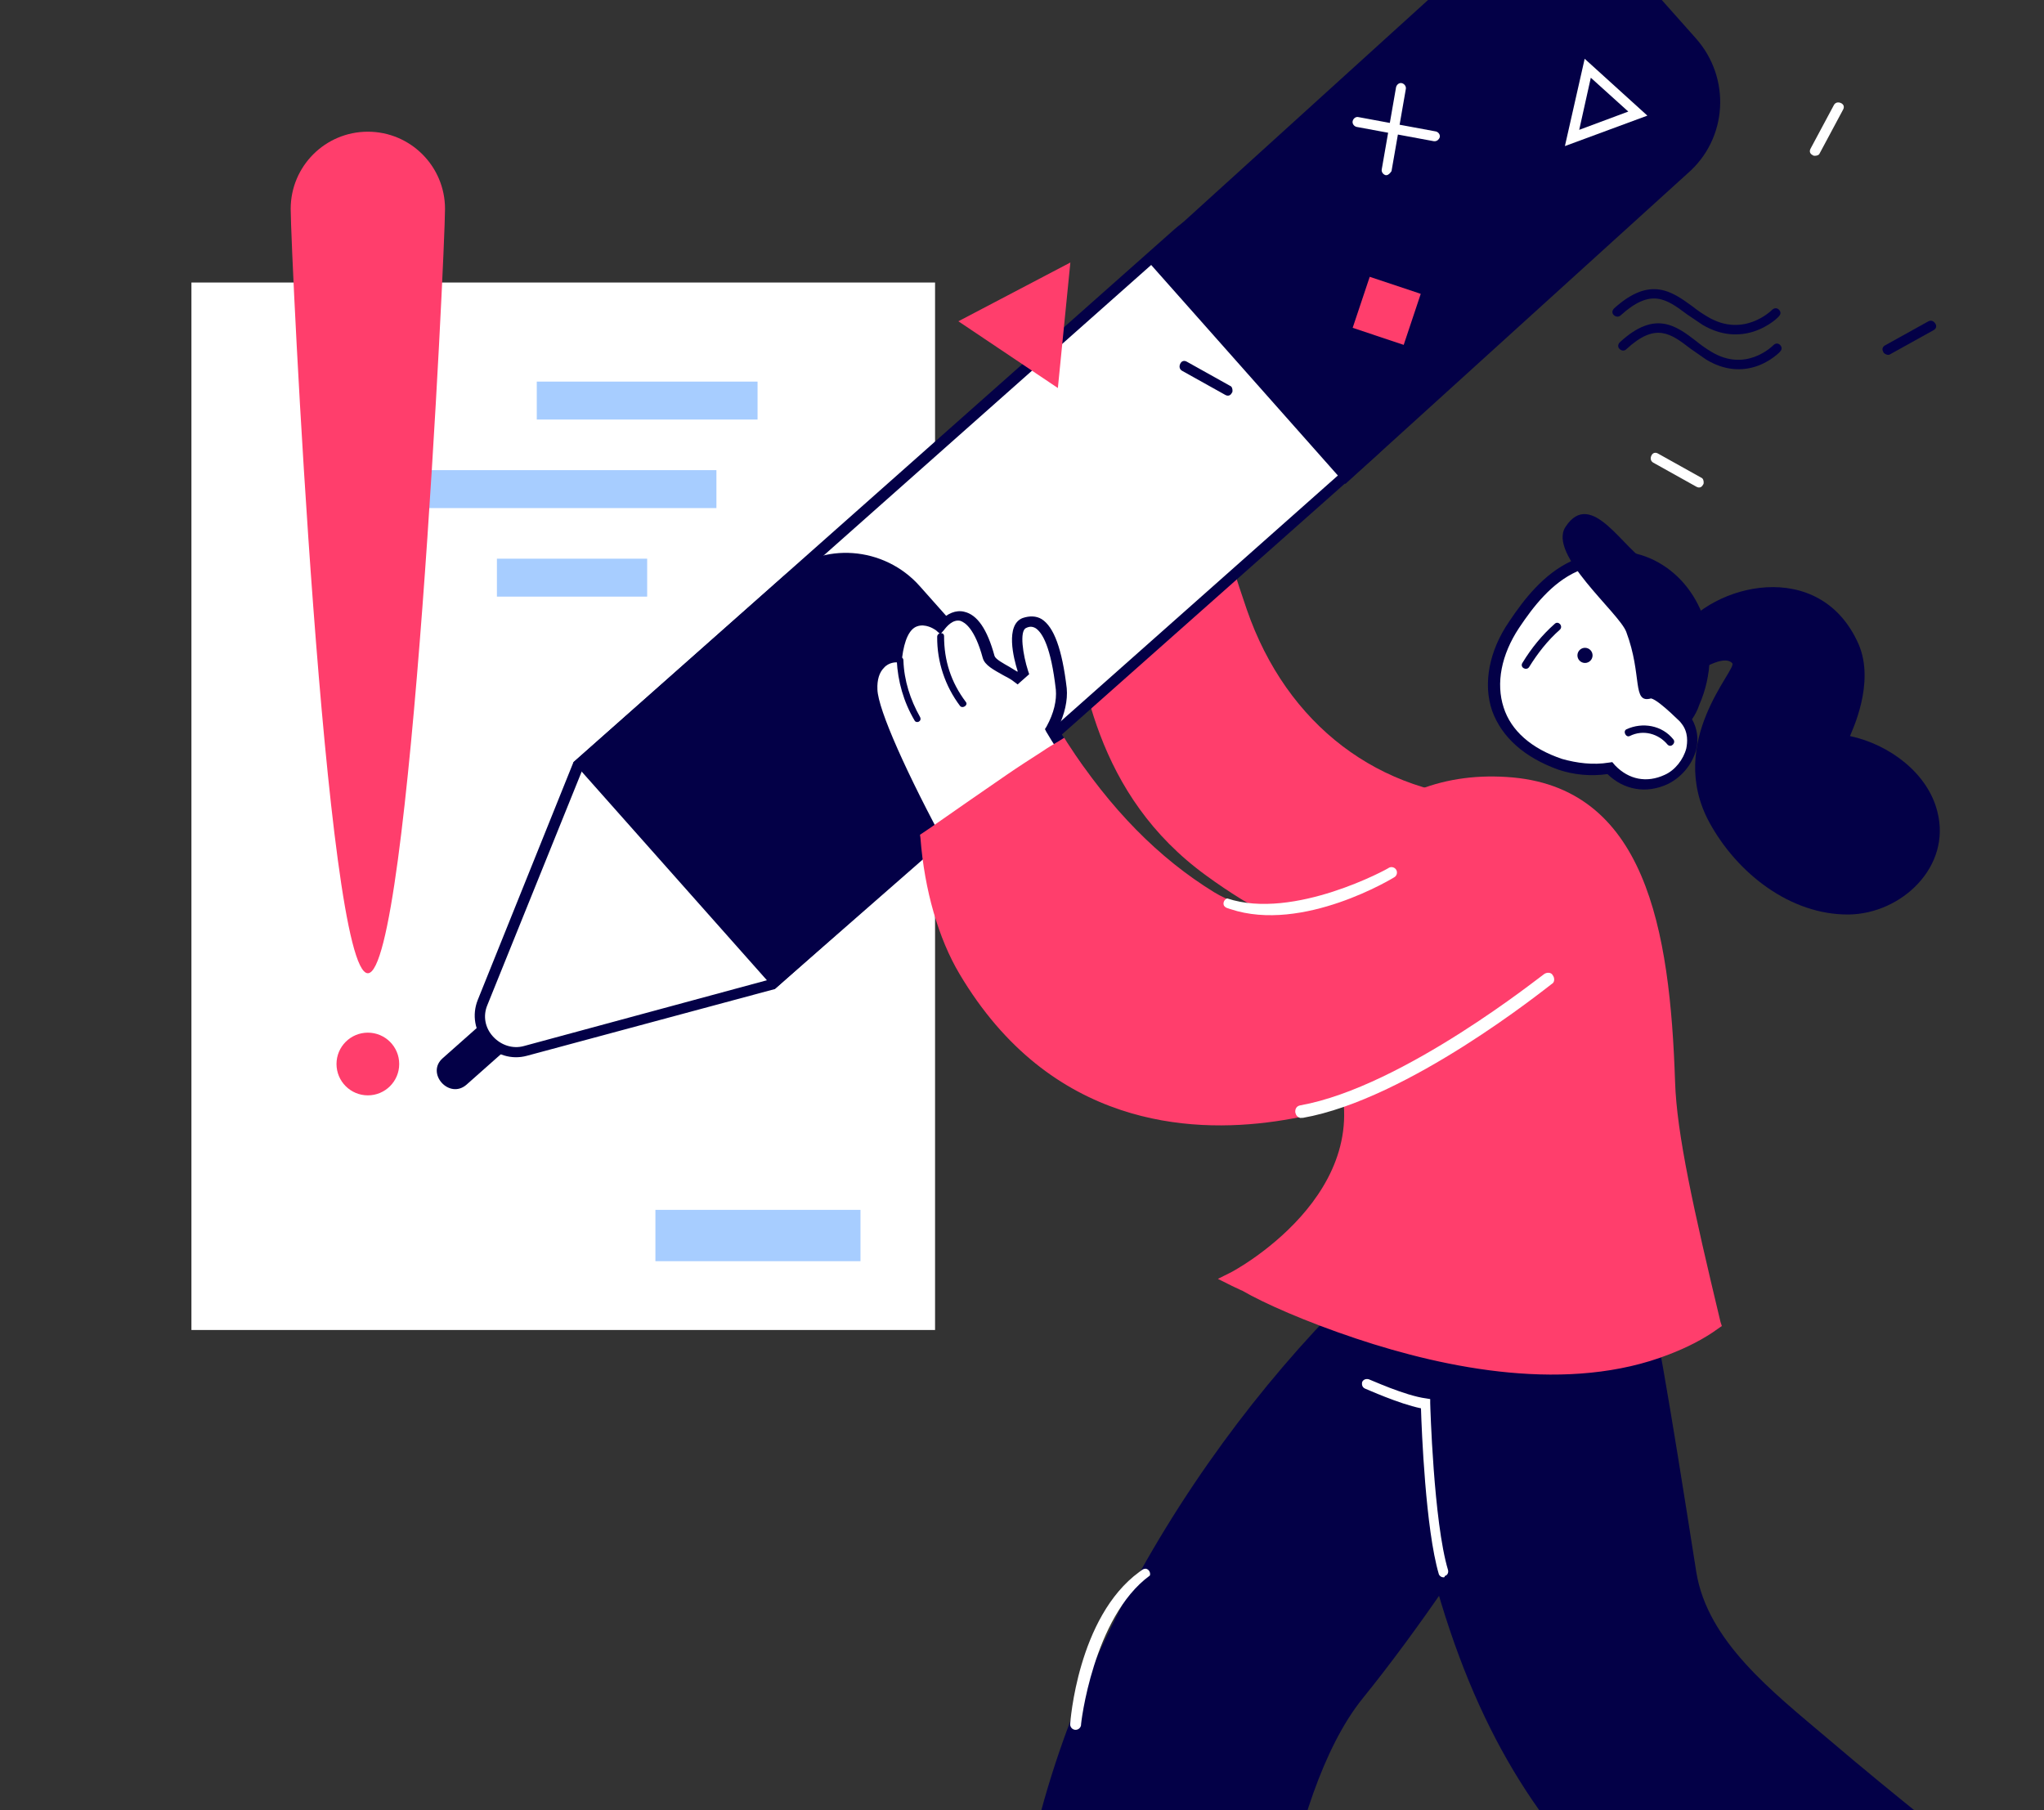 <svg width="271" height="240" viewBox="0 0 271 240" fill="none" xmlns="http://www.w3.org/2000/svg">
<rect x="0" y="0" width="271" height="240" fill="#333333" stroke="none"/>
<g clip-path="url(#clip0)">
<rect width="98.593" height="138.89" transform="matrix(-1 0 0 1 123.973 37.461)" fill="white"/>
<path d="M178.417 172.205C156.094 194.528 134.209 230.857 134.209 267.624L167.737 269.812C167.737 269.812 169.925 238.473 180.693 225.167C195.137 207.309 212.207 178.77 212.907 170.454C213.433 162.138 178.417 172.205 178.417 172.205Z" fill="#030047"/>
<path d="M184.719 181.135C191.809 236.986 210.368 251.868 241.094 272.09L260.441 245.302C260.441 245.302 251.862 238.649 242.408 230.596C234.967 224.293 226.388 217.64 224.9 208.448C217.721 162.752 216.933 160.126 210.28 155.049C203.627 149.971 184.719 181.135 184.719 181.135Z" fill="#030047"/>
<path d="M191.373 209.148C191.111 209.148 190.848 208.972 190.76 208.71C189.01 202.757 188.484 189.626 188.397 186.737C185.42 186.125 181.219 184.199 180.956 184.111C180.606 183.936 180.518 183.586 180.606 183.236C180.781 182.886 181.131 182.798 181.481 182.886C181.569 182.886 186.296 185.074 189.097 185.424L189.622 185.512V186.037C189.622 186.212 190.06 201.794 191.986 208.185C192.074 208.535 191.898 208.885 191.548 208.972C191.548 209.148 191.461 209.148 191.373 209.148Z" fill="white"/>
<path d="M198.192 106.656C182.621 106.226 169.915 96.564 164.559 81.12C159.235 65.579 154.726 47.274 153.819 40.577C153.333 37.489 151.513 37.423 150.439 38.69C149.301 40.152 148.974 43.403 149.979 48.832C149.817 48.67 148.42 47.011 147.021 47.628L146.046 47.627C145.104 46.879 142.764 45.448 141.527 49.153C140.583 51.981 139.834 54.224 140.093 55.719C140.223 56.629 140.645 57.312 141.718 57.67L141.815 57.703C141.815 57.703 135.798 63.064 140.184 68.755C144.667 74.478 139.648 100.548 160.413 115.609C176.563 127.288 189.047 126.254 189.047 126.254" fill="#FF3E6C"/>
<path d="M176.499 124.881C183.909 127.356 188.786 127.033 189.111 127.033L188.981 125.473C188.884 125.44 176.563 126.312 160.867 114.893C146.731 104.646 144.691 89.008 143.364 78.703C142.781 73.956 142.23 70.087 140.801 68.201C136.87 63.095 142.139 58.352 142.301 58.19L143.245 57.312L141.879 56.856C141.099 56.596 140.807 56.173 140.71 55.49C140.515 54.125 141.232 51.98 142.111 49.347C142.371 48.567 142.794 47.625 143.51 47.43C144.225 47.235 145.102 47.853 145.427 48.178L145.687 48.374L147.215 48.342L147.345 48.277C148.256 47.822 149.425 49.188 149.393 49.286L151.342 51.562L150.791 48.669C149.591 42.199 150.438 39.989 151.023 39.209C151.381 38.787 151.739 38.689 152.064 38.69C152.454 38.82 152.909 39.405 153.038 40.641C153.977 47.24 158.389 65.512 163.843 81.314C169.361 97.246 182.164 106.94 198.158 107.403L198.224 105.907C182.88 105.444 170.597 96.141 165.306 80.827C159.917 65.155 155.57 47.013 154.631 40.414C154.242 38.008 153.17 37.325 152.487 37.097C151.61 36.804 150.602 37.226 149.886 38.071C148.617 39.598 148.388 42.556 149.004 46.88C148.354 46.555 147.639 46.424 146.891 46.716L146.241 46.716C145.201 45.935 144.128 45.577 143.153 45.902C142.08 46.194 141.332 47.136 140.778 48.794C139.769 51.816 139.053 53.962 139.247 55.652C139.376 56.562 139.766 57.343 140.481 57.798C138.887 59.651 135.829 64.265 139.533 69.078C140.735 70.672 141.253 74.313 141.803 78.832C143.131 89.463 145.268 105.458 159.924 116.096C166.196 120.682 171.818 123.318 176.499 124.881Z" fill="#FF3E6C"/>
<path d="M151.345 50.587C153.297 48.313 155.765 52.93 156.382 54.328C156.707 54.979 155.699 55.401 155.472 54.783C155.082 54.002 152.809 49.45 152.027 52.115C151.897 52.505 152.189 53.904 152.351 54.391C152.675 55.692 153.195 56.732 153.91 57.838C154.04 58.098 154.104 58.553 153.747 58.651C149.877 60.176 151.857 66.582 153.677 68.923C154.034 69.476 153.286 70.093 152.896 69.638C150.784 66.874 148.902 60.176 152.739 58.097C151.57 56.081 149.784 52.342 151.345 50.587Z" fill="#030047"/>
<path d="M145.95 47.594C145.266 49.641 144.29 51.916 143.898 54.062C143.833 54.257 143.866 54.484 143.801 54.679C143.768 54.777 143.735 54.874 143.703 54.972C143.767 55.752 143.279 56.565 142.369 56.694C141.459 56.824 140.776 56.271 140.094 55.718C139.997 55.685 139.899 55.653 139.802 55.62C139.931 56.53 140.353 57.213 141.426 57.572C141.914 57.734 142.466 57.702 143.084 57.475C143.572 57.312 143.897 56.988 144.125 56.63C144.254 56.89 144.417 57.053 144.677 57.248C146.789 59.037 149.586 57.478 149.684 54.91C149.685 54.26 148.645 54.129 148.612 54.877C148.546 56.372 147.115 57.737 145.587 56.793C144.255 55.915 144.743 54.452 145.037 53.25C145.525 51.462 146.209 49.739 146.827 47.887C146.86 47.789 146.892 47.692 146.827 47.562L145.95 47.594Z" fill="#030047"/>
<path d="M163.34 169.717C163.34 169.717 163.951 170.041 164.993 170.509C172.109 173.963 200.318 186.738 220.918 178.876C223.111 178.051 225.304 176.866 227.317 175.501C223.838 160.798 221.435 150.409 221.223 143.508C220.409 118.67 215.42 104.901 199.677 103.959C182.065 102.872 168.759 117.602 177.733 140.97C184.625 158.729 163.34 169.717 163.34 169.717Z" fill="#FF3E6C"/>
<path d="M179.799 177.488C191.875 181.52 208.048 184.763 221.277 179.594C223.614 178.697 225.915 177.548 227.821 176.147L228.288 175.824L228.109 175.284C224.558 160.438 222.299 150.336 222.087 143.435C221.414 123.198 218.189 104.147 199.75 103.023C190.836 102.443 183.143 105.746 178.503 112.106C173.179 119.436 172.599 129.787 176.942 141.184C183.404 158.08 163.162 168.817 162.91 168.853L161.472 169.571L162.91 170.291C162.91 170.291 163.52 170.615 164.563 171.083L164.67 171.119C167.581 172.809 173.115 175.256 179.799 177.488ZM226.348 175.176C224.514 176.361 222.645 177.294 220.559 178.156C200.607 185.874 173.26 173.747 165.318 169.897L165.21 169.861L165.102 169.825C169.777 166.952 184.447 156.392 178.488 140.861C174.324 130.004 174.832 120.227 179.76 113.365C184.112 107.508 191.231 104.492 199.569 105C213.551 105.834 219.368 116.763 220.325 143.686C220.609 150.371 222.977 160.509 226.348 175.176Z" fill="#FF3E6C"/>
<path d="M208.797 75.041C211.909 73.644 215.401 73.328 218.542 74.695C225.206 77.555 227.929 85.876 224.623 93.243C224.623 93.243 224.623 93.243 224.591 93.338C224.242 94.069 223.892 94.799 223.447 95.497C225.477 98.293 223.665 102.135 220.902 103.436C218.394 104.61 215.538 104.292 213.444 102.004C211.222 102.321 208.937 102.194 206.874 101.399C197.196 98.061 196.059 89.741 200.793 82.851C202.827 79.612 205.336 76.532 208.797 75.041Z" fill="white"/>
<path d="M206.652 102.067C208.651 102.735 210.904 102.958 213.126 102.641C215.283 104.738 218.267 105.31 221.156 103.946C222.934 103.057 224.332 101.406 224.873 99.469C225.255 98.008 225.002 96.547 224.336 95.372C224.749 94.769 225.067 94.134 225.258 93.562L225.29 93.467C227.006 89.593 227.137 85.084 225.647 81.304C224.317 78.001 221.906 75.396 218.765 74.029C215.623 72.663 211.973 72.82 208.385 74.375C204.638 76.089 202.001 79.55 200.095 82.407C197.426 86.281 196.598 90.663 197.833 94.252C199.1 97.746 202.114 100.446 206.652 102.067ZM213.762 101.053L213.318 101.117C211.191 101.465 209.065 101.179 207.129 100.638C203.035 99.272 200.339 96.889 199.357 93.808C198.312 90.6 199.044 86.821 201.396 83.265C203.302 80.408 205.717 77.296 209.082 75.773C212.226 74.281 215.527 74.219 218.288 75.458C221.048 76.698 223.237 79.017 224.377 81.939C225.771 85.369 225.578 89.434 224.052 93.054L224.02 93.149C223.702 93.784 223.385 94.419 222.94 95.118L222.685 95.562L222.971 95.975C223.859 97.118 223.731 98.452 223.572 99.246C223.19 100.707 222.078 102.136 220.712 102.739C218.331 103.849 215.951 103.372 214.143 101.498L213.762 101.053Z" fill="#030047"/>
<path d="M209.14 86.884C209.15 86.33 209.606 85.888 210.161 85.897C210.715 85.906 211.157 86.363 211.148 86.918C211.138 87.472 210.682 87.914 210.127 87.905C209.573 87.896 209.131 87.439 209.14 86.884Z" fill="#030047"/>
<path d="M201.864 87.869C203.04 85.932 204.469 84.186 206.121 82.725C206.597 82.249 207.295 83.012 206.818 83.488C205.167 84.948 203.864 86.631 202.72 88.472C202.339 88.981 201.451 88.472 201.864 87.869Z" fill="#030047"/>
<path d="M215.637 96.702C217.765 95.718 220.367 96.163 221.858 98.038C222.238 98.482 221.571 99.213 221.096 98.736C219.89 97.275 217.859 96.702 216.081 97.591C215.573 97.845 215.129 96.956 215.637 96.702Z" fill="#030047"/>
<path d="M218.906 92.606C216.334 93.335 217.797 89.588 215.611 83.776C214.66 81.235 205.175 73.515 207.558 69.864C211.022 64.561 215.428 73.233 218.569 74.599C225.233 77.459 230.114 87.56 223.315 96.196C223.283 96.291 220.08 92.892 218.906 92.606Z" fill="#030047"/>
<path d="M224.94 89.115C224.022 86.479 224.339 86.161 222.531 83.969C226.948 77.397 241.266 73.813 246.4 85.374C248.681 90.583 245.471 97.029 245.28 97.6C250.517 98.714 255.593 102.526 256.859 107.608C258.758 114.913 252.12 121.167 245.105 121.26C237.36 121.321 230.317 115.793 226.64 109.059C220.807 98.323 230.368 88.704 229.67 87.941C228.751 86.893 226.147 88.353 224.94 89.115Z" fill="#030047"/>
<path d="M61.853 143.821L75.132 132.045C77.421 130.044 74.27 126.529 71.981 128.53L58.702 140.306C56.413 142.307 59.564 145.822 61.853 143.821Z" fill="#030047"/>
<path d="M156.224 31.034L76.636 101.589L63.941 133.025C62.458 136.662 65.822 140.442 69.62 139.446L102.3 130.615L181.887 60.061C186.988 55.539 187.45 47.823 182.937 42.816L173.476 32.178C169.041 26.974 161.324 26.513 156.224 31.034Z" fill="white"/>
<path d="M186.761 49.682C186.819 50.34 186.877 50.998 186.738 51.579C186.564 55.006 184.947 58.18 182.4 60.488L102.727 131.145L69.859 139.992C67.823 140.549 65.68 139.884 64.309 138.298C62.939 136.712 62.561 134.566 63.337 132.602L76.024 101.072L155.697 30.415C161.064 25.681 169.259 26.195 173.993 31.562L183.453 42.2C185.343 44.309 186.514 46.86 186.761 49.682ZM102.047 129.877L181.455 59.433C183.744 57.432 185.104 54.565 185.311 51.514C185.518 48.464 184.494 45.426 182.399 43.145L172.938 32.507C168.732 27.758 161.392 27.263 156.651 31.563L77.243 102.008L64.625 133.248C63.996 134.724 64.325 136.307 65.372 137.447C66.419 138.587 67.982 139.114 69.462 138.7L102.047 129.877Z" fill="#030047"/>
<path d="M215.018 -5.967L224.842 5.08C229.537 10.377 229.057 18.39 223.752 22.988L178.37 64.167L151.729 34.123L197.111 -7.056C202.31 -11.743 210.323 -11.264 215.018 -5.967Z" fill="#030047"/>
<path d="M121.944 77.718L131.767 88.765C136.462 94.062 135.983 102.075 130.678 106.672L102.715 131.144L76.018 101.068L103.843 76.449C109.042 71.763 117.248 72.421 121.944 77.718Z" fill="#030047"/>
<path d="M139.512 96.702C140.338 95.112 141.046 93.286 140.782 91.43C140.137 85.714 138.754 81.618 135.955 82.648C133.921 83.442 135.833 89.188 135.833 89.188L135.097 89.924C133.654 88.951 131.533 88.243 131.298 87.182C129.475 80.288 126.528 81.17 124.848 83.261C124.848 83.261 119.959 79.37 118.954 87.088C118.954 87.088 115.566 86.939 115.74 91.417C115.827 94.687 120.447 104.382 125.657 113.783C131.345 109.69 137.033 105.598 142.927 101.771C141.514 99.826 140.395 98.176 139.512 96.702Z" fill="white"/>
<path d="M125.422 114.786L125.069 114.078C120.36 105.532 115.209 95.071 115.064 91.388C114.947 89.68 115.389 88.354 116.274 87.471C116.981 86.823 117.777 86.499 118.278 86.47C118.721 83.966 119.635 82.405 121.02 81.787C122.405 81.169 123.936 81.877 124.673 82.32C125.586 81.348 126.736 80.847 127.826 81.113C129.564 81.497 130.888 83.413 131.859 86.978C132.006 87.42 133.007 87.951 133.832 88.423C134.156 88.629 134.568 88.865 134.892 89.071L134.922 88.983C134.392 87.333 133.245 82.825 135.603 81.942C136.487 81.648 137.371 81.648 138.107 82.091C139.727 83.123 140.815 86.04 141.431 91.255C141.578 92.875 141.164 94.701 140.25 96.557C141.28 98.178 142.252 99.681 143.4 101.243L143.783 101.862L143.164 102.244C138.036 105.541 132.761 109.28 125.894 114.256L125.422 114.786ZM123.14 83.085C122.698 82.937 122.139 82.849 121.579 83.055C120.577 83.407 119.899 84.851 119.603 87.207L119.485 87.856L118.807 87.826C118.807 87.826 117.835 87.796 117.186 88.561C116.597 89.15 116.272 90.122 116.331 91.419C116.418 94.1 120.243 102.645 125.718 112.724C131.966 108.131 136.946 104.686 141.721 101.566C140.631 100.122 139.66 98.619 138.718 97.028L138.541 96.674L138.748 96.35C139.75 94.524 140.105 92.874 139.988 91.46C139.342 85.745 138.194 83.888 137.311 83.298C136.898 83.062 136.516 83.033 136.044 83.268C135.131 83.651 135.63 86.862 136.306 88.954L136.453 89.396L134.921 90.751L134.45 90.397C134.067 90.073 133.478 89.778 132.977 89.512C131.74 88.805 130.562 88.215 130.297 87.242C129.239 83.353 127.943 82.527 127.324 82.321C126.323 82.085 125.497 83.086 125.143 83.557L124.672 84.087L124.142 83.615C124.377 83.792 123.847 83.321 123.14 83.085Z" fill="#030047"/>
<path d="M195.978 117.028C192.856 114.021 188.173 113.341 184.459 115.637C177.504 119.994 168.311 123.407 160.653 118.689C151.347 113.028 145.105 104.952 140.925 98.646C138.567 100.118 136.21 101.589 133.911 103.179C130.345 105.622 126.249 108.478 122.683 110.921C123.18 117.668 124.974 124.062 127.741 128.718C142.871 154.003 168.622 149.833 181.381 144.566C187.068 142.242 192.551 135.822 197.15 129.402C199.892 125.603 199.393 120.329 196.066 117.057C196.037 117.146 196.037 117.146 195.978 117.028Z" fill="#FF3E6C"/>
<path d="M148.59 147.173C140.902 144.606 133.245 139.299 127.211 129.132C124.444 124.476 122.562 118.052 122.035 111.099L121.976 110.687L123.243 109.833C126.574 107.507 130.287 104.917 133.47 102.738C135.002 101.679 136.623 100.648 138.126 99.677C138.892 99.147 139.747 98.647 140.484 98.205L141.103 97.822L141.485 98.441C147.255 107.341 153.645 113.796 160.978 118.308C168.488 122.878 177.682 119.17 184.106 115.226C188.055 112.812 193.152 113.434 196.479 116.705L196.626 116.853C200.248 120.419 200.717 126.076 197.798 130.111C193.848 135.47 187.922 142.921 181.675 145.451C177.756 146.893 163.171 152.041 148.59 147.173ZM123.419 111.365C123.946 118.024 125.681 124.005 128.331 128.425C145.374 156.805 175.282 146.362 181.175 144.008C187.098 141.565 192.847 134.35 196.65 129.138C199.185 125.663 198.746 120.802 195.654 117.707L195.507 117.559C192.621 114.729 188.202 114.138 184.842 116.258C175.206 122.174 166.691 123.26 160.33 119.368C152.996 114.857 146.606 108.401 140.778 99.678C140.159 100.061 139.54 100.443 139.009 100.856C137.506 101.827 135.886 102.857 134.383 103.829C131.17 106.096 127.457 108.686 124.156 110.924L123.419 111.365Z" fill="#FF3E6C"/>
<path d="M128.051 93.073C126.079 90.45 125.167 87.592 125.169 84.351C125.169 83.762 124.256 83.85 124.255 84.439C124.224 87.768 125.313 90.98 127.285 93.603C127.638 94.015 128.405 93.486 128.051 93.073Z" fill="#030047"/>
<path d="M121.983 95.073C120.688 92.775 119.864 90.24 119.777 87.559C119.778 86.97 118.805 86.94 118.894 87.559C119.039 90.358 119.804 93.069 121.246 95.515C121.482 95.986 122.277 95.662 121.983 95.073Z" fill="#030047"/>
<path d="M172.358 148.226C172.032 148.117 171.85 147.936 171.742 147.537C171.669 147.029 171.923 146.631 172.431 146.558C186.066 144.1 204.421 129.315 204.711 129.17C205.037 128.917 205.654 128.881 205.871 129.316C206.125 129.642 206.161 130.259 205.726 130.476C204.928 131.056 186.718 145.768 172.72 148.226C172.612 148.19 172.467 148.263 172.358 148.226Z" fill="white"/>
<path d="M162.676 120.393C162.499 120.334 162.263 120.157 162.234 119.951C162.146 119.627 162.382 119.215 162.706 119.126C171.525 122.071 184.138 115.138 184.167 115.05C184.521 114.873 184.963 115.021 185.139 115.374C185.316 115.728 185.168 116.17 184.815 116.346C184.815 116.346 172.765 123.762 163.118 120.541C162.941 120.482 162.764 120.423 162.676 120.393Z" fill="white"/>
<path d="M151.438 208.149C151.589 208.039 151.869 207.95 152.054 208.046C152.37 208.162 152.569 208.593 152.453 208.908C144.939 214.385 143.271 228.681 143.326 228.756C143.265 229.146 142.888 229.421 142.498 229.359C142.107 229.298 141.833 228.922 141.894 228.531C141.894 228.531 142.842 214.414 151.062 208.424C151.212 208.314 151.363 208.204 151.438 208.149Z" fill="white"/>
<rect width="29.272" height="5.031" transform="matrix(-1 0 0 1 100.439 50.598)" fill="#A7CDFF"/>
<rect width="19.92" height="5.031" transform="matrix(-1 0 0 1 85.803 74.079)" fill="#A7CDFF"/>
<rect width="46.756" height="5.031" transform="matrix(-1 0 0 1 94.986 62.338)" fill="#A7CDFF"/>
<rect width="27.19" height="6.807" transform="matrix(-1 0 0 1 114.086 160.421)" fill="#A7CDFF"/>
<path d="M38.54 27.694C38.54 33.345 43.12 129.047 48.771 129.047C54.421 129.047 59.002 33.345 59.002 27.694C59.002 22.044 54.421 17.463 48.771 17.463C43.12 17.463 38.54 22.044 38.54 27.694Z" fill="#FF3E6C"/>
<circle r="4.157" transform="matrix(-1 0 0 1 48.772 141.082)" fill="#FF3E6C"/>
<path d="M232.505 43.959C230.689 44.543 228.341 44.603 225.758 43.089C225.061 42.618 224.363 42.148 223.665 41.677C220.905 39.611 218.894 38.173 214.874 41.813C214.594 42.077 214.213 42.025 213.947 41.764C213.681 41.502 213.744 41.134 214.024 40.87C218.825 36.544 221.693 38.663 224.427 40.65C225.042 41.147 225.74 41.617 226.413 42.009C231.146 44.83 234.811 41.218 234.951 41.086C235.23 40.822 235.586 40.795 235.852 41.057C236.118 41.319 236.137 41.66 235.858 41.924C235.94 41.897 234.651 43.268 232.505 43.959Z" fill="#030047"/>
<path d="M232.777 48.599C231.016 49.166 228.733 49.206 226.209 47.676C225.526 47.202 224.844 46.727 224.161 46.253C221.46 44.172 219.492 42.723 215.614 46.314C215.344 46.574 214.973 46.52 214.712 46.257C214.451 45.994 214.51 45.628 214.779 45.368C219.412 41.101 222.193 43.156 224.894 45.236C225.496 45.736 226.179 46.211 226.836 46.607C231.462 49.456 234.996 45.889 235.13 45.759C235.4 45.499 235.745 45.474 236.007 45.737C236.268 46 236.289 46.341 236.02 46.601C236.1 46.575 234.777 47.955 232.777 48.599Z" fill="#030047"/>
<path d="M207.48 19.37L210.101 7.794L218.414 15.332L207.48 19.37ZM210.914 10.306L209.378 17.216L215.884 14.793L210.914 10.306Z" fill="white"/>
<path d="M188.367 38.963L181.602 36.703L179.341 43.468L186.107 45.728L188.367 38.963Z" fill="#FF3E6C"/>
<path d="M240.614 20.656C240.52 20.656 240.426 20.656 240.332 20.57C239.957 20.398 239.863 20.052 240.051 19.707L243.146 13.927C243.333 13.582 243.709 13.496 244.084 13.668C244.459 13.841 244.553 14.186 244.365 14.531L241.27 20.311C241.176 20.57 240.895 20.656 240.614 20.656Z" fill="white"/>
<path d="M225.878 63.994C225.876 64.088 225.874 64.182 225.787 64.274C225.607 64.646 225.261 64.734 224.919 64.54L219.194 61.345C218.852 61.151 218.772 60.774 218.951 60.402C219.13 60.03 219.477 59.943 219.819 60.136L225.544 63.332C225.801 63.43 225.883 63.713 225.878 63.994Z" fill="white"/>
<path d="M163.409 51.816C163.407 51.909 163.406 52.003 163.318 52.095C163.139 52.467 162.792 52.555 162.45 52.361L156.725 49.166C156.383 48.972 156.304 48.596 156.483 48.224C156.662 47.852 157.008 47.764 157.35 47.957L163.075 51.153C163.333 51.251 163.414 51.534 163.409 51.816Z" fill="#030047"/>
<path d="M249.889 46.896C249.81 46.845 249.731 46.794 249.699 46.671C249.477 46.323 249.585 45.982 249.93 45.793L255.662 42.61C256.006 42.422 256.368 42.552 256.59 42.901C256.812 43.249 256.704 43.59 256.36 43.778L250.627 46.961C250.408 47.128 250.125 47.048 249.889 46.896Z" fill="#030047"/>
<path d="M190.207 18.727L190.122 18.727L179.852 16.825C179.512 16.738 179.258 16.392 179.343 16.047C179.428 15.701 179.767 15.441 180.106 15.528L190.377 17.43C190.716 17.516 190.971 17.862 190.886 18.208C190.801 18.467 190.546 18.727 190.207 18.727Z" fill="white"/>
<path d="M183.804 23.229L183.718 23.229C183.374 23.139 183.116 22.78 183.202 22.421L185.094 11.565C185.18 11.206 185.524 10.937 185.868 11.027C186.213 11.117 186.471 11.476 186.384 11.834L184.492 22.691C184.32 22.96 184.062 23.229 183.804 23.229Z" fill="white"/>
<path d="M141.912 34.807L127.063 42.6L140.256 51.45L141.912 34.807Z" fill="#FF3E6C"/>
</g>
<defs>
<clipPath id="clip0">
<rect width="270" height="240" fill="white" transform="translate(0.41)"/>
</clipPath>
</defs>
</svg>
